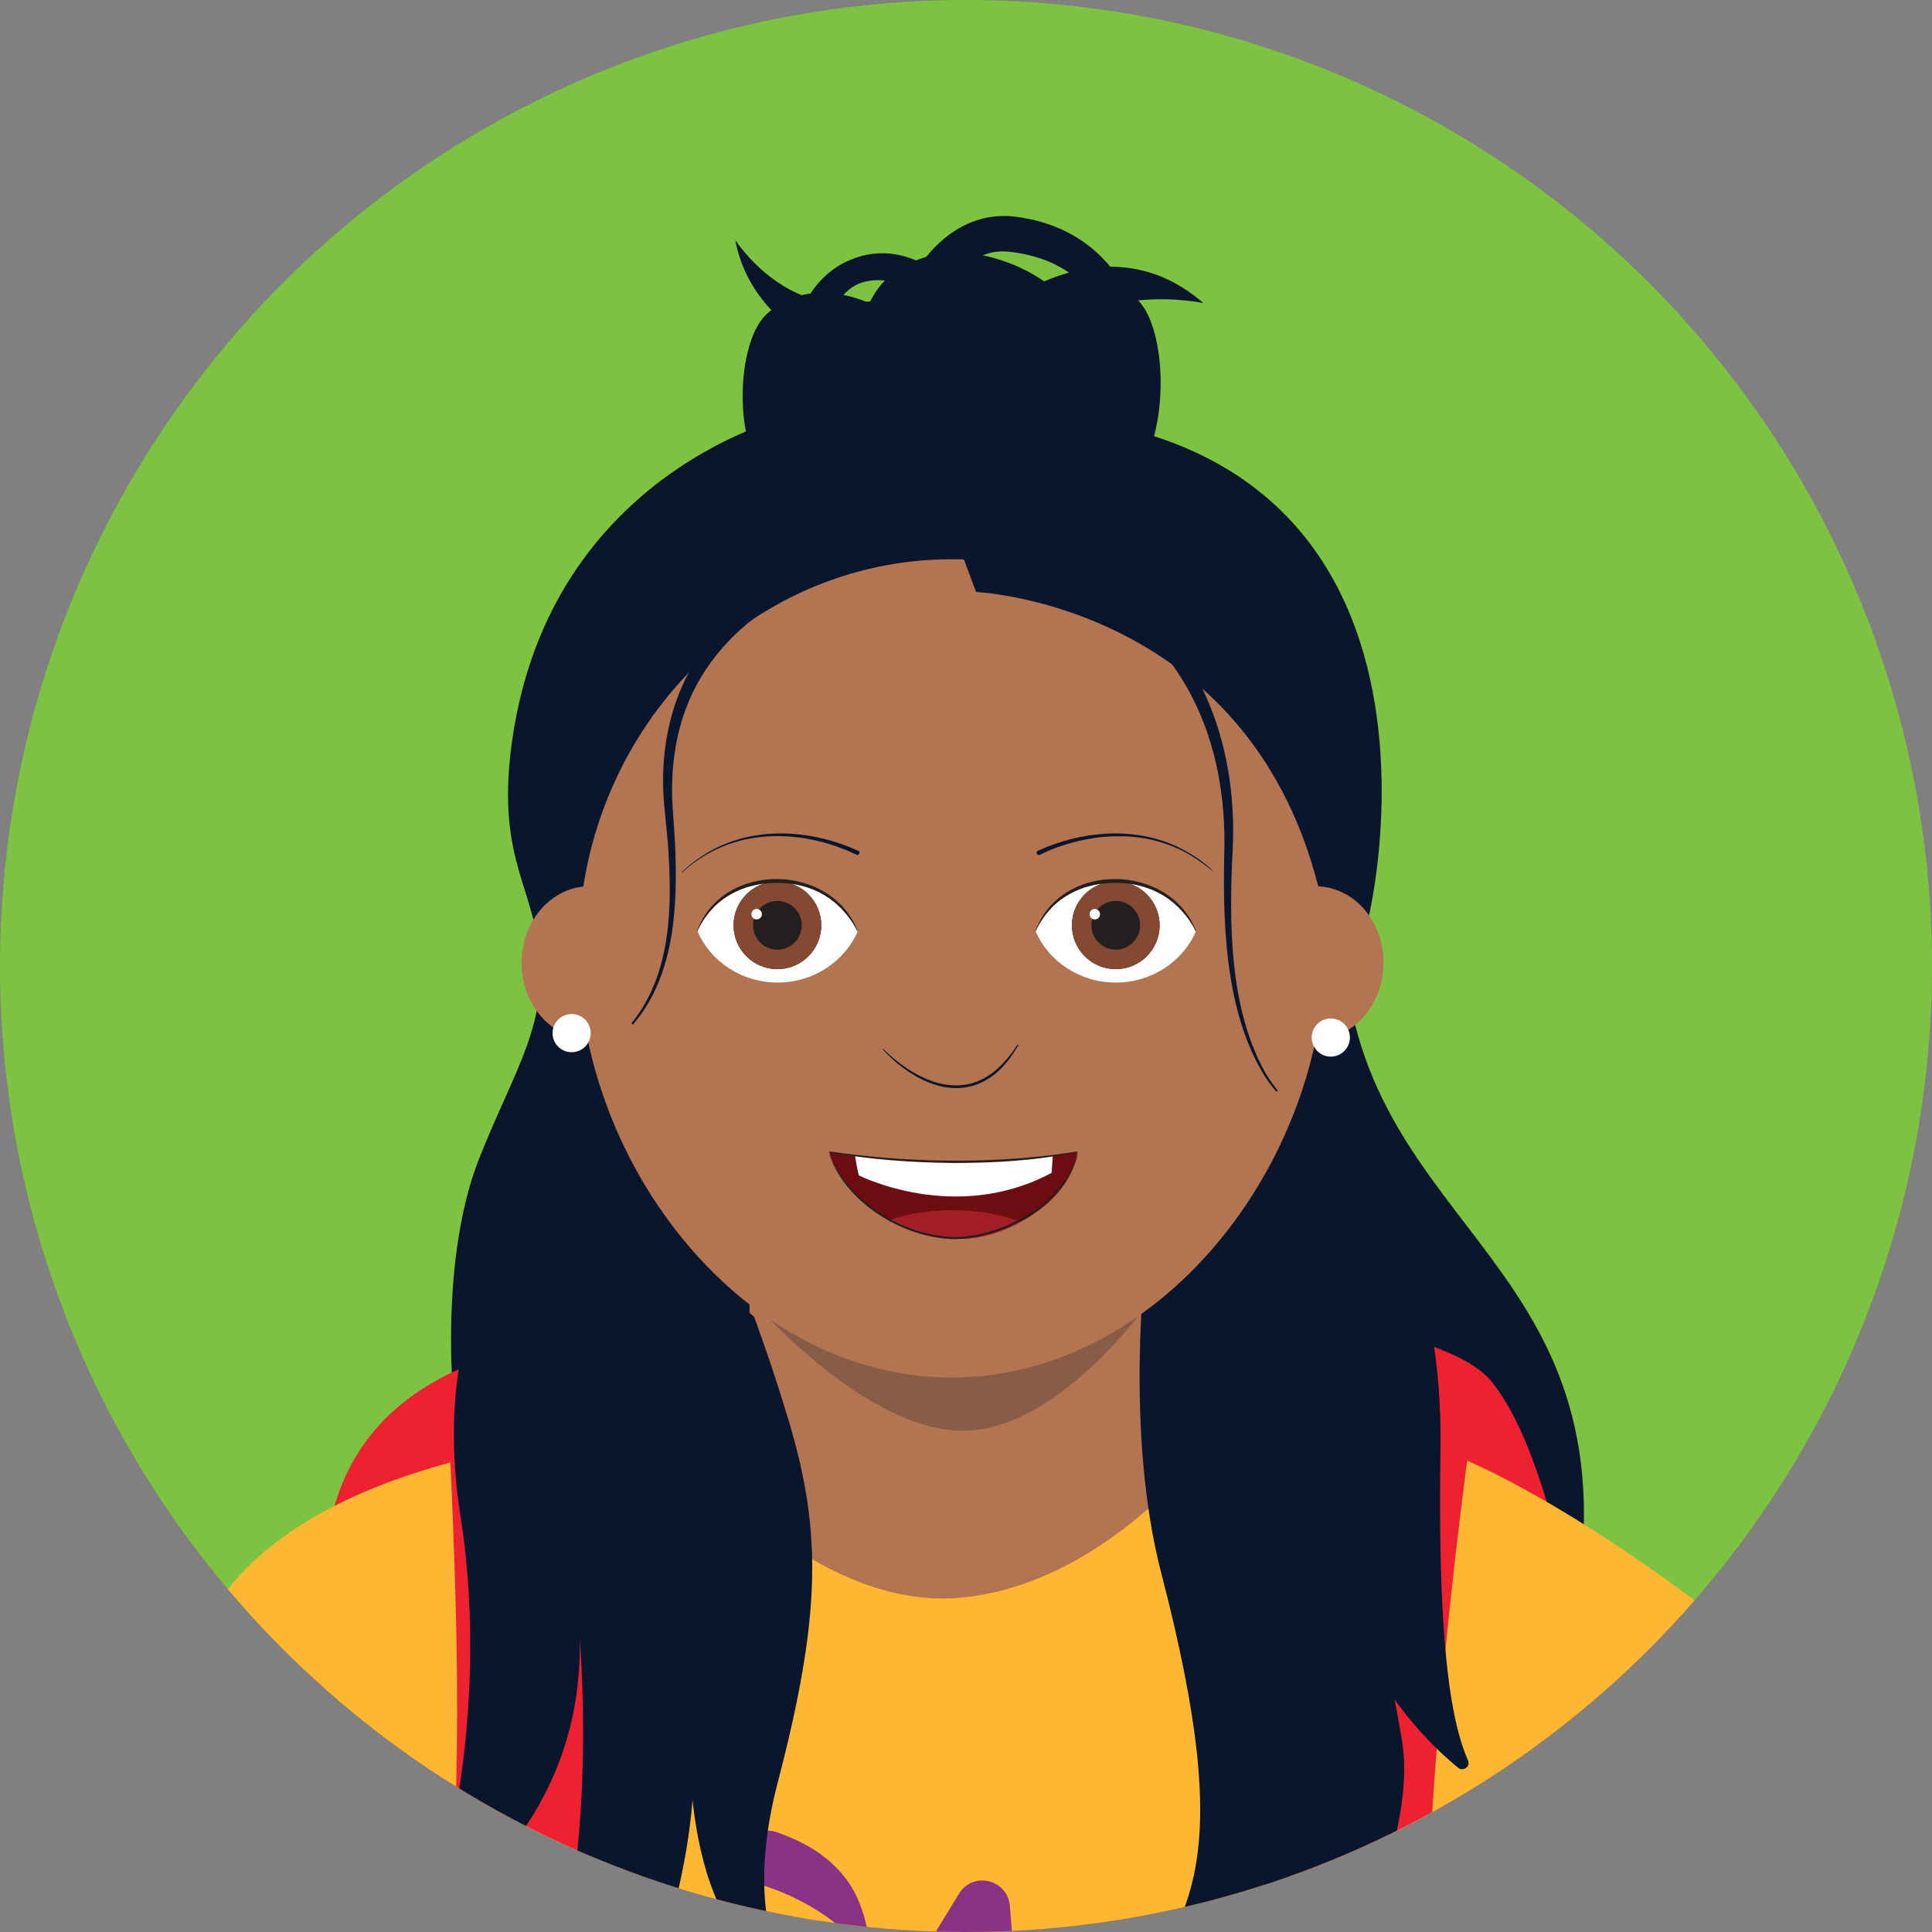 <svg xmlns="http://www.w3.org/2000/svg" xmlns:xlink="http://www.w3.org/1999/xlink" xml:space="preserve" viewBox="0 0 921 921"><rect x="0" y="0" width="921" height="921" fill="#808080" stroke="none"/><defs><circle id="a" cx="522.9" cy="540" r="460.5"/></defs><use xlink:href="#a" fill="#7ec242" overflow="visible" transform="translate(-62.4 -79.5)"/><clipPath id="b"><use xlink:href="#a" overflow="visible"/></clipPath><g clip-path="url(#b)" transform="translate(-62.4 -79.5)"><path fill="#09162d" d="M441.5 277.1s-117.1 25.5-135.1 156.5c-6.9 50.2 7.7 65.7 12.2 93.7 6.4 39.7-10.5 60.6-27.9 104.8-29.7 75.4-9.2 236.6 58.1 310s383.9-65 383.9-65 78 11.6 83.8-54c13.8-155-121.8-163.3-113.6-317.5 6-112.9-12.2-224.1-137.2-205.1-63.1 9.7-124.2-23.4-124.2-23.4"/><path fill="#ee2130" d="M373.6 710.4c-68.5 8.9-148.4 22.9-156.4 112.2s-137.8 612 103.4 627.3 506.3 0 514.2-201.4-11.4-447.6-61-510c-34.4-43.4-262.3-46-400.2-28.1"/><path fill="#b37451" d="M584.3 2140s45 197 57 228.6c12 31.5 102.7-27.9 102.7-27.9s40.6-90.2 38-153.7c-2.5-63.5-197.7-47-197.7-47m-436.7 154.3s11.6-29.5 23.6-47.4c62.4-93 70.6-239.5 70.6-239.5l-214.5 82.7s-4.7 203.9-7.2 208.7 78.6 51 78.6 51z"/><path fill="#fff" d="M768.4 2458.4c-59.5 7.8-116.3 5.7-174.8.8 50.8-30.4 123-31.7 174.8-.8"/><path fill="#09162d" d="M642.4 2440.1c27.5-6.1 57.1-5.8 84.5 1.2l-3.4-134.3c-5.6-6.4-14.8-10.4-24.3-11.4-11.2-1.2-42.3-.7-49 12.4l-2.2 6.8z"/><path fill="#09162d" d="M724.2 2307.9c-.3-.3-.5-.6-.8-.9l3.4 134.3c14.6 3.7 28.7 9.5 41.6 17.1 6.3-.8 12.5-1.6 18.8-2.6-6.7-47.8-36.1-94-36.1-94 2.9-15.2 12.9-28.5 18.3-43 1.9-5.2-2.8-10.6-9.4-10.6zm-139.7 150.6c3 .3 6.1.5 9.2.8 14.8-8.9 31.5-15.3 48.8-19.1l17.7-131-34.1-1.4c-6.4-.3-11.3 4.7-9.6 9.8l13.8 42.3c-22.6 30.5-39.9 63.7-45.8 98.6"/><path fill="#b5b1ae" d="M787.3 2455.8c1 7.2 1.6 14.5 1.4 21.6-72.7 11.4-127.6 10.8-206.5 3.2-.1-9 .8-13.3 2.3-22.1 67.9 6 129.4 12.1 202.8-2.7"/><path fill="#09162d" d="M677.8 2467.9c36.9.8 78-1.2 110.2-10.4l-1.5-3.4c-75.1 21.7-200.4 2.9-201.7 2.7l-.8 3.5c.8.1 43.4 6.5 93.8 7.6"/><path fill="#fff" d="M634.1 2436.1q1.65 0 3-.9c7.4-5.5 55.7-23.1 92.5-18.7 2.3.3 4.5-1.1 4.9-3 .3-1.9-1.3-3.8-3.7-4-40-4.8-90.2 13.5-99.5 20.4-1.8 1.3-1.9 3.6-.3 5 .8.8 2 1.2 3.1 1.2m2.6-22.1q1.65 0 3-.9c7.6-5.6 53.5-25.2 90.5-20.8 2.3.3 4.5-1.1 4.9-3 .3-1.9-1.3-3.8-3.7-4-39.6-4.8-88.2 15.7-97.5 22.6-1.8 1.3-1.9 3.6-.3 5 .8.7 1.9 1.1 3.1 1.1m.5-24.3q1.65 0 3-.9c7.8-5.8 51.1-28.1 87.2-27.3 2.4.1 4.4-1.5 4.4-3.5s-1.9-3.6-4.3-3.7c-39.2-.9-84.5 22.7-93.2 29.1-1.8 1.3-1.9 3.6-.3 5 .9.8 2.1 1.2 3.2 1.3m3.8-28.8q1.65 0 3-.9c9.7-7.2 44.2-30.4 79.9-26.2 2.3.3 4.6-1.1 4.9-3s-1.3-3.8-3.7-4c-39.4-4.7-76.5 20.2-86.9 27.9-1.8 1.3-1.9 3.6-.3 5 .8.8 1.9 1.2 3.1 1.2"/><path fill="#fff" d="M732.1 2438.3c1.1 0 2.3-.3 3.2-1 1.7-1.4 1.6-3.6-.1-5-9.2-7.5-58.9-28.4-98.9-25.4-2.4.2-4.1 1.9-3.9 3.9s2.4 3.4 4.7 3.2c36.9-2.7 84.7 17.4 92 23.3.9.7 2 1 3 1m-1.9-21.7c1.1 0 2.3-.3 3.2-1 1.7-1.4 1.6-3.6-.1-5-9.6-7.8-56.8-30.9-96.4-28-2.4.2-4.1 1.9-3.9 3.9s2.4 3.4 4.7 3.2c36.2-2.6 80.9 19 89.5 25.9.8.6 1.9 1 3 1m.5-24.3c1.1 0 2.3-.3 3.2-1 1.7-1.4 1.6-3.6-.1-5-10.3-8.4-47-30.5-92.6-32.4h-.1c-2.3-.1-4.3 1.4-4.4 3.4s1.8 3.6 4.1 3.7c42.6 1.8 77.9 23.1 86.9 30.4.9.5 1.9.9 3 .9m-3.3-30.8c1.1 0 2.3-.3 3.2-1 1.7-1.4 1.6-3.6-.1-5-8.6-7-39.8-29.8-81.5-30.7-2.4-.1-4.4 1.5-4.4 3.5s1.9 3.6 4.3 3.7c39.5.9 69.9 24 75.6 28.6.8.5 1.8.9 2.9.9"/><path fill="#b5b1ae" d="M-223.2 2448.7h358.1v32.4h-358.1z"/><path fill="#09162d" d="M51 2280.1c-25.2 85-116.2 110.8-159.9 117.3-5.2-9.6-11.6-18.6-18.8-26.8 39.6 2.5 109.2-44 119.6-54.8 24.9-25.8 17.2-55.1 20.5-71.2 7.4 1.6 21.2 3.8 27.1 8.3 6.6 5.1 11.5 12.7 13 20.9-.5 2-.9 4.1-1.5 6.3"/><path fill="#09162d" d="M-117.3 2383.9c3 4.3 5.9 8.8 8.4 13.5 43.7-6.5 134.7-32.3 159.9-117.3.7-2.2 1.1-4.3 1.4-6.3.2 1.1.5 2.1.6 3.2l102 14c7.1 1 10.4 9.4 5.8 15-4.9 5.9-10.1 11.7-13 17.7-5.8 11.9-10.3 24.4-8.2 37.5 1.7 11.4 2.9 24.7 2.4 39.5-.8 19.5-4.1 36.1-7.7 48.7-31.3-2.4-237.3 2.4-237.3 2.4s-.9-1-2.5-2.6c2.6-22.6-2.4-44.5-11.8-65.3"/><path fill="#fff" d="M-135.3 2369.4c2.4.1 4.9 1 7.5 1.2 3.7 4.2 7.2 8.7 10.5 13.3 9.4 20.8 14.4 42.7 11.9 65.4-10.8-11.3-111.6 5.6-116.9-3.2-6.2-10.1-11.1-81.8 87-76.7m37.4 41.5c.5.6 1.1 1.1 1.8 1.4 2.5 1.1 5.4 0 6.5-2.5 1.5-3.4 2.2-6.9 2.7-10.1 3-18.3 3.4-36.9 1.3-55.3-.3-2.7-2.8-4.7-5.5-4.3-2.7.3-4.7 2.8-4.3 5.5 2 17.5 1.6 35.2-1.2 52.5-.4 2.6-.9 5.4-2 7.6-.7 1.9-.4 3.8.7 5.2m32.5-2.6c.7.9 1.7 1.6 3 1.8 2.7.5 5.3-1.3 5.8-4 4.7-25.3 4.4-51.9-.9-77.1-.6-2.7-3.2-4.4-5.9-3.8s-4.4 3.2-3.8 5.9c5 23.9 5.3 49.2.9 73.2-.4 1.5 0 2.9.9 4m32.1-18.1c.8 1 1.9 1.7 3.2 1.8 2.7.4 5.2-1.6 5.5-4.3 2.9-22.6-.7-46.5-10.2-67.3-1.1-2.5-4.1-3.6-6.6-2.4-2.5 1.1-3.6 4.1-2.4 6.6 8.7 19.1 12.1 41.1 9.4 61.9-.2 1.4.2 2.7 1.1 3.7m26.9-15.9c.9 1.1 2.3 1.9 3.9 1.9 2.7 0 4.9-2.2 4.9-5-.1-29.6-6.6-59.4-18.6-86.4-1.1-2.4-4-3.6-6.5-2.5s-3.6 4-2.5 6.5c11.5 25.7 17.6 54.2 17.7 82.4 0 1.2.4 2.3 1.1 3.1m28.9-22.8c1.1 1.4 2.9 2.1 4.8 1.8 2.7-.5 4.5-3.1 4-5.8-3.9-21.1-8.9-47.4-25.4-66.4-1.8-2.1-4.9-2.3-7-.5s-2.3 4.9-.5 7c14.8 16.8 19.2 40.6 23.1 61.6.1.9.5 1.7 1 2.3"/><path fill="#fff" d="M-18.7 2306c1.5 1.9 4.2 2.4 6.4 1.2 3.8-2.3 9.3-1.8 14.2-1.1 15.4 2.1 31 5.7 46 9.2 2.7.6 5.3-1 5.9-3.7s-1-5.3-3.7-5.9c-15.2-3.5-31-7.2-46.9-9.3-7-.9-14.3-1.3-20.5 2.4-2.3 1.4-3.1 4.4-1.7 6.8 0 .1.1.3.3.4m-39.6 24.2c.9 1.1 2.2 1.8 3.8 1.9 28.3.6 55.9 9 79.8 24.2 2.3 1.5 5.4.8 6.8-1.5 1.5-2.3.8-5.4-1.5-6.8-25.4-16.2-54.7-25.1-84.9-25.8-2.7-.1-5 2.1-5 4.8-.1 1.2.3 2.3 1 3.2m-34.1 17.5c1 1.3 2.7 2 4.4 1.8 19.4-2.2 38.9 5.9 56.1 13 9 3.7 18.2 7.6 26 13.2 2.2 1.6 5.3 1.1 6.9-1.1s1.1-5.3-1.1-6.9c-8.7-6.3-18.6-10.4-28.1-14.3-17.4-7.2-39.1-16.2-61.1-13.7-2.7.3-4.7 2.8-4.3 5.5.3.9.7 1.8 1.2 2.5m-26.4 7c.7.9 1.7 1.5 2.8 1.7 29.6 6.5 57.9 19.7 81.9 38.4 2.2 1.7 5.3 1.3 6.9-.9 1.7-2.2 1.3-5.3-.9-7-25.1-19.6-54.8-33.5-85.8-40.2-2.7-.6-5.3 1.1-5.9 3.8-.3 1.6.1 3.1 1 4.2"/><path fill="#fff" d="M-130.2 2356.3q.6.75 1.5 1.2c23.8 13.3 45.4 31.7 61.9 53.4 1.9 1.9 4.8 2.5 6.9.9 2.2-1.7 2.5-4.8.9-7-17.6-22.5-40-42-64.9-55.9-2.4-1.3-5.4-.5-6.7 1.9-1.1 1.8-.9 3.9.4 5.5"/><path fill="none" stroke="#231f20" stroke-miterlimit="10" stroke-width="1.619" d="m-223.2 2449.5 357.3.9"/><path fill="#23a7e0" d="M288.3 1323.6 27 1845.4-51.6 2175c-3.8 7.5 1 16.5 9.3 17.5 0 0 108.4 22.3 167.3 38.9 65.9 18.6 115.9 15.3 131.6 24.2 10.1 5.7 22.8 1.9 28.2-8.4L370 1891l131.8-260.7.1 601.8c0 7.5 6.6 13.2 14 12 27.1-4.5 90.8-13.6 166.8-16.2 71.7-2.4 124.8 11.3 149.8 19.5 7.8 2.6 15.8-3.3 15.8-11.6-.8-121-9.2-689.4-98-878.1z"/><path fill="#b37451" d="M419.7 642h190v213.7h-190z"/><ellipse cx="516.3" cy="810" fill="#b37451" rx="193.5" ry="64.4"/><path fill="#b37451" d="M136.8 1017.4s-30.4 135.5-33.8 216.7c-3.4 81.3 57.9 248 57.9 248l8 165.1 51.6-157.5 12.7-279.4L269 997.6z"/><path fill="#895c45" fill-rule="evenodd" d="M614.1 1912.3s85.6-40.4 141-17c0 0-83.7 32.6-141 17m-35.8 37.9s98.1-19.1 150.1 16.7c0-.1-94.3 11.9-150.1-16.7" clip-rule="evenodd"/><path fill="#fdb733" d="m217.3 842.2-1 82.2 33.8 164.2-.4 212.1-50.7 98.6c-.1 4.6 3.1 8.5 7.6 9.4 28.2 5.1 172.8 77 325.8 15.2 104.1-42 208.1 17.4 247.6 24.6 5.6 1 10.8-3.2 10.8-8.9.6-38.9-26.1-169-15.1-239.1 15.2-96.5 21.5-365.6 21.5-365.6 2.7-24.9-18.4-51.1-43-62.3-61-27.7-109.7-11.4-109.7-11.4s-51.3 73.7-124.9 80S380.2 762 380.2 762s-37.1-4.9-74.8 9.3-90.9 48.6-88.1 70.9"/><path fill="#fdb733" d="M376.9 761.8S180 765.2 152.1 875.2c-30.9 122-55.8 203.2-55.8 203.2s67.2 24.1 111.6 19 93.8-14 93.8-14z"/><path fill="#8a3285" d="m543.8 988.1 4.4 54.9c.5 5.7 4.5 10.4 10 11.7l53.6 12.8c12.4 3 13.7 20 2 24.9l-50.9 21.2c-5.3 2.2-8.5 7.5-8.1 13.2l4.4 55c1 12.7-14.8 19.3-23.1 9.6l-35.7-41.9c-3.7-4.3-9.8-5.8-15-3.6l-50.8 21.1c-11.8 4.9-22.9-8.1-16.3-19l28.7-47.1c3-4.9 2.5-11.1-1.2-15.4l-35.8-41.9c-8.3-9.7.7-24.3 13.1-21.3l53.5 12.8c5.5 1.3 11.3-1.1 14.3-5.9l28.7-47c6.6-10.8 23.2-6.8 24.2 5.9"/><path fill="#8a3285" d="M473.4 1186.8c-7.4 26.5-4.3 74.6 29.6 81.1 8.3 1.6 13.7-6.7 10.1-13.9-5.3-10.5-13.1-19.4-16.9-30.8-4-12-5.7-24.6-8.8-36.8-2-7.3-12.2-6.3-14 .4m-55.9-96.4c-19.6-1.1-35.6-6.8-55.4.1-18.2 6.3-37.4 18.6-31.9 40.6 2.6 10.6 18.9 12.3 23.7 2.5 5.8-11.8 17.1-17.9 28.2-24.1 10.6-5.9 23.3-13.7 35.7-13.6 3.4 0 3.1-5.3-.3-5.5m161 46.5c15.7 16.3 24 32 46.6 40.4 16.1 6 35.1 7.6 44.7-9.5 5.3-9.4-4.3-22.7-15.1-18.7-11 4.1-20.7 2.1-31.8-.5-13.4-3.1-30.4-6-40.7-15.7-2.5-2.4-6.1 1.5-3.7 4m-100.8-127.4c-1.7-11.7-4.5-24.2-11.6-33.8-8.5-11.5-20-18-33.2-22.7-15.7-5.6-22.3 20.4-6.1 25.5 17.1 5.4 37.3 17.2 47.6 32 .9 1.3 3.6.9 3.3-1m107.3 23.7c25.4-7.9 50.4-11 76.8-13.2 10.2-.8 11.4-14.6 1.8-17.6-29.7-9.2-61.9-.3-85.4 19.7-5.4 4.5.7 13 6.8 11.1"/><path fill="#895c45" fill-rule="evenodd" d="M65.4 1798s94.4 6.5 131.5 53.9c-.1 0-89.1-12.4-131.5-53.9m-35.3 41c43.3 21.6 94.5 28.7 94.5 28.7-19.9-25.4-56.3-39.1-85.7-46.3z" clip-rule="evenodd"/><path fill="#b37451" d="M749.5 1414.1c2.5 0 32.1 33.9 59.2 25.4s33-30.5 27.9-38.9c-5.1-8.5-15.2 6.8-29.6 15.2-6.2 3.7-14.8-12.3-13.5-32.6.8-13.4-44 30.9-44 30.9"/><path fill="#895c45" d="M777.9 1382.3s11 7.6 18.6 9.3 14.8-11.6 21.5-12.7c10.1-1.7 12.7 16.5 5.9 25.8s-28.3 17.4-28.3 17.4l-34.6-21.2Z"/><path fill="#895c45" d="M762.6 1363.3s11 7.6 18.6 9.3 15.2-10.5 22-11c11-.8 15.2 9.3 5.9 27.1-5.3 10.2-28.7 14.4-28.7 14.4l-34.6-21.2z"/><path fill="#b37451" d="M773.6 781.2s205.5 131.6 255.6 240.8-282 335.9-282 335.9l-3.5-92.9s160-184.3 141.4-212.6-149.4-122.8-149.4-122.8Z"/><path fill="#fdb733" d="M717.4 766c34.6-11.9 185.9 88 246.9 162.1 0 0-28.8 55.1-55.5 83-26.6 27.9-59.6 54.6-59.6 54.6L726 997.6c-5.8-15.3-98.7-106.8-23-164.7 6.9-5.2 4.6-62.7 14.4-66.9"/><path fill="#895c45" d="M875.6 1042.2s69.1-73.7 88.7-114.1c0 0-29.2 87.8-77.6 127.8z"/><path fill="#ee2130" d="M796.8 1341.3c-2.1 0-4.2-.3-6.2-1.2-3.5-1.5-5.9-5.2-3.6-9l.6-.9c-.6-1.5-.6-3.2.7-4.8 1.1-1.4 2.3-2.8 3.5-4.2-3.8-.5-26.6-.3-24.3-3.5 1-1.4-6.2-12.9-5.1-14-14-20.9 5.6-41.2-2-66.8-19.7-74.2-20.2-153.8-18.4-230.7 2.7-79.3 10.4-159.5 20.8-238l-47.7-9.6c-13.1 54-22.3 107.4-29.3 162.2-14.3 118.3-36.6 386.4 90.4 456.7 5.2-12.8 10-27.7 20.6-36.2"/><path fill="#b37451" d="M757.6 1248.7s-52.3 48-51.4 98.7c.8 50.6 66.1 84 66.1 84l15-22.2s31-76.9-11.5-110.5c-8-6.3 13.2-34.1 9.4-39.2-16.8-22.1-27.6-10.8-27.6-10.8"/><path fill="#ee2130" d="M328.9 764.7c-1.3-8-14.6-7.6-14.6-7.6l-29.3 5.1c-4.8.5-8.3 4.7-8.1 9.5 2.2 49.5 3.9 92.8 3.3 142.6-1.4 78-5.7 156.9-21.2 233.3-7.8 35.7-19 77.8-38.6 112.5-2.2 4-3.9 8.2-4.8 12.6l-13.6 67.9c-1.8 9.2 7.8 16.8 16.1 12.5 151.5-78.3 134-444.1 110.8-588.4"/><path fill="#1674bb" d="M290.3 1457.9c-13.7 28.8-30 56.2-50.8 80.5-20.7 24.2-45.1 45.1-71.7 62.5-1 .6-.1 2.2.9 1.6 54.1-32.4 99.9-84.9 121.9-144.4.1-.2-.2-.3-.3-.2m367.1.2c22 59.4 67.8 111.9 121.9 144.4 1 .6 1.9-.9.9-1.6-26.6-17.4-51-38.3-71.7-62.5-20.8-24.3-37.1-51.6-50.8-80.5 0-.1-.3 0-.3.2"/><path fill="#b37451" d="M134.6 1526.7s-23.4 22.1-23.2 56.5c.1 20.6 17.7 48.7 29 70.8 7.8 15.3 26.8 4.9 23.5-15.6-3-18.5-18.3-39.3-18.5-56.2-.2-22.6 15.8-40.2 19.5-53.4"/><path fill="#895c45" d="M149.3 1094.1s56 5.9 101-2.3l-3 26s-80.2-5.1-98-23.7"/><path fill="#b37451" d="M218.8 1450s20.7 58.8 23.2 79.2c0 0-14.4 15.7-25.8 25.8 0 0-2.1-23.3-12.3-25.8 0 0-35.5 52.1-2.5 95.2 0 0 15.4 36.4-12.7 27.9-31.7-9.5-82.4-45.7-76.1-92.7 0 0-1.7-11.7 24.2-50.9 13.9-21.1 18-47.2 10.7-71.4L114.9 1329Z"/><path fill="#09162d" d="M442.5 308s-9.3 6.3-18.3-6.5c-11.5-16.3-10.2-59.4 3.7-72.3 41.7-38.7 133.1 41.3 93.7 106.8s-79.1-28-79.1-28"/><path fill="#09162d" d="M571.9 333.8s-.5-15.7 22.4-22c28.5-7.7 27.5-90.4 3.1-93-51.5-5.4-119.7 49.9-80.3 115.4s54.8-.4 54.8-.4"/><path fill="#09162d" d="M474.1 234.4s1.4-29.3 39.4-34.4c24.5-3.3 109.6 22.7 48.9 118.8-16.3 25.8-56.5 45.7-56.5 45.7z"/><path fill="#09162d" d="M485.3 257.1s-62.8-12.2-72.4-63.2c0 0 22.9 36 61 29.7 38.1-6.4 11.4 33.5 11.4 33.5m52.1-29.9s51.7-44 98.7-3.2c0 0-52.2-11.5-79.5 22.9z"/><path fill="#09162d" d="M519.9 218.9s-24.4-29.7-55-14.2-28.5 64.6-28.5 64.6l17.3-6.5s-2-43.9 21.4-49.1 38.7 22 38.7 22z"/><path fill="#09162d" d="M498.5 209.9s16.3-31 47.9-27.1 55 24.5 62.1 62l-16.3 9s4.1-47.8-47.9-54.2c-25.4-3.2-31.6 25.8-31.6 25.8zM296 686.3s-26.2 39.3-14 116.6c11 69.7.5 146.4-14.6 184.2-1.3 3.3 2.5 6.3 5.4 4.2 23.8-16.8 78.9-66.5 63.3-159.4 0 0 11.5 84.2-3.3 163.9-12.6 67.5 5.1 100.6 24.3 130.8 1.7 2.6 5.7.9 5-2.1-4.1-17.8-7.6-45.7 1.5-71.4 23-64.7 34-110.2 28.1-161.4 0 0-8.9 100 40.8 127.4 1.7.9 3.5-.9 2.7-2.6-5.6-10.8-14.9-38.1-2-87.5 20.8-79.6 20.9-119.4 5.4-171.5-8.4-28.1-16.7-50.2-16.7-50.2s-32.6-29.2-43.1-40.8c-10.6-11.5-70.2-38.3-82.8 19.8m312.6-6.7s-10.2 82.2 7.4 149.9c36.7 141.1 11.9 160.6-14.1 207-1.8 3.1-3.2 8.5.3 6.6 29.2-15.7 109.6-68.9 97-175.2-7.5-63.6 22.6-177.1 24.1-180.9 1.5-3.6-75.5-92.2-114.7-7.4"/><path fill="#09162d" d="M612.9 733.2s8.9 120.6 39.9 203.7c26.8 71.9 20.2 114.1 1.1 147.8-1.7 3.1-1.4 7.5 1.7 5 26.7-22.1 84.4-122.8 75.2-180-12.5-78.1-52.2-186.5-25.9-242.1s-80.2-43.2-80.2-43.2Z"/><path fill="#895c45" d="M416.2 694.1s109.6 58.4 198.4 0c0 0-45.9 69.1-95 67.4s-103.4-67.4-103.4-67.4"/><path fill="#b37451" d="M694.1 532.5c0 103-79.7 203.7-178 203.7s-178-100.7-178-203.7 79.7-186.4 178-186.4 178 83.5 178 186.4"/><path fill="#09162d" d="M483.4 579.5c16.8 16.5 40.2 26.5 58.2 5.7 1-1 2.1-2.6 3.1-3.7.9-1.3 1.8-2.7 2.8-4 .1-.1.2-.1.3-.1.1.1.1.2.1.3-1.2 2-2.6 4.2-4 6.1-11.8 16.2-28.8 18.4-45.6 8.3-5.6-3.3-10.7-7.5-15-12.3q-.15-.15 0-.3c-.1-.1 0-.1.1 0m73.7-94.4c20.4-9.3 44.8-11.7 65.6-2.4 6.7 3.1 13.5 7.4 18.5 12.6-5.7-4.5-11.9-9.2-18.8-11.9-13.6-5.9-29.1-6.5-43.5-3.5-7.2 1.5-14.3 3.8-20.8 7.1-1.2.6-2.2-1.3-1-1.9m-86.5 1.8c-19.7-9.5-43.8-12.3-64.3-3.6-6.8 2.9-13.1 7-18.6 12-.1.1-.3-.1-.2-.2 5.5-5 11.7-9.4 18.5-12.4 20.8-9.3 45.2-6.9 65.6 2.4 1.2.6.2 2.5-1 1.8m57.1-125.2s128.6 5.6 163 139.9l21.7 23.8c2.8-2.1 69.3-273.7-215.9-247.2z"/><path fill="#b37451" d="M657.5 532.4c-3 19.9 8.9 38.7 26.6 42 17.7 3.4 34.4-10 37.4-29.9s-8.9-38.7-26.6-42c-17.6-3.4-34.4 10-37.4 29.9"/><circle cx="696.8" cy="574.1" r="9.1" fill="#fff"/><path fill="#b37451" d="M311.5 532.4c-3 19.9 8.9 38.7 26.6 42 17.7 3.4 34.4-10 37.4-29.9s-8.9-38.7-26.6-42c-17.7-3.4-34.4 10-37.4 29.9"/><circle cx="334.9" cy="572" r="9.1" fill="#fff"/><path fill="#09162d" d="M532.9 336.5c27.5 4 54 15.9 74.8 34.4 31.8 27.9 44.1 70.8 42.4 112-1.8 35-2.1 76.7 15.5 108 1.7 2.9 3.6 5.6 5.7 8.2.2.2.1.5-.1.6-.2.2-.5.1-.6-.1-2.2-2.6-4.2-5.3-6-8.2-18.6-31.2-19.4-73.3-18.5-108.7.6-55.9-23.4-104.4-76.6-126.6-12-5-24.6-8.7-37.5-10-6.4-.6-5.6-10.1.9-9.6m183.6 305.7c4.3.6 33.8 45.6 32.6 128-1.2 79.7 3 125.5 13.1 148.5 1.3 2.9-2.2 5.5-4.7 3.5-18.1-14.7-55.9-53.4-72.4-130.7-10-46.5-23.7-111.6-23.7-111.6Z"/><path fill="#fff" d="M471.3 523.5c-6.2-14.3-21-24.4-38.2-24.4s-32 10.1-38.2 24.4c6.2 14.3 21 24.4 38.2 24.4s31.9-10.1 38.2-24.4"/><circle cx="433" cy="520.6" r="20.9" fill="#231f20"/><circle cx="433" cy="520.6" r="20.9" fill="#834932"/><circle cx="433" cy="520.6" r="11.6" fill="#231f20"/><circle cx="423.1" cy="515.3" r="2.5" fill="#fff"/><path fill="#231f20" d="M394.7 523.4c12-33.5 64-32.8 76.6 0 .1.1-.2.2-.2.1-1.7-3.6-4-6.9-6.7-9.8-10.6-11.9-26.5-15.3-41.8-12.3-.9.2-3.3.9-4.3 1.1-6.5 2.2-12.6 5.8-17.1 11.1-2.6 2.9-4.8 6.3-6.4 9.9.1.1-.1.1-.1-.1"/><path fill="#fff" d="M632.5 523.5c-6.2-14.3-21-24.4-38.2-24.4s-32 10.1-38.2 24.4c6.2 14.3 21 24.4 38.2 24.4s32-10.1 38.2-24.4"/><circle cx="594.3" cy="520.6" r="20.9" fill="#231f20"/><circle cx="594.3" cy="520.6" r="20.9" fill="#834932"/><circle cx="594.3" cy="520.6" r="11.6" fill="#231f20"/><circle cx="584.3" cy="515.3" r="2.5" fill="#fff"/><path fill="#231f20" d="M556 523.4c12-33.5 64-32.8 76.6 0 .1.1-.2.2-.2.1-1.7-3.6-4-6.9-6.7-9.8-10.6-11.9-26.5-15.3-41.8-12.3-.9.2-3.3.9-4.3 1.1-6.5 2.2-12.6 5.8-17.1 11.1-2.6 2.9-4.8 6.3-6.4 9.9 0 .1-.2.1-.1-.1"/><path fill="#6d0d11" d="M457.8 628.6s62.5 10.2 118.2 0c0 0-.8 13-14.9 25.1-8.5 7.3-24.1 16.3-40.7 16.3-16.2 0-36.5-8.3-45.5-16.6-15.8-14.4-17.1-24.8-17.1-24.8"/><defs><path id="c" d="M457.8 628.6s62.5 10.2 118.2 0c0 0-.8 13-14.9 25.1-8.5 7.3-24.1 16.3-40.7 16.3-16.2 0-36.5-8.3-45.5-16.6-15.8-14.4-17.1-24.8-17.1-24.8"/></defs><clipPath id="d"><use xlink:href="#c" overflow="visible"/></clipPath><path fill="#fff" d="M472 639.9s45.9 23.3 91.7-1.3l2-28.4-99.3-3.5c.1 0 4.6 33.2 5.6 33.2" clip-path="url(#d)"/><ellipse cx="516.5" cy="685.3" fill="#a31d27" clip-path="url(#d)" rx="55.3" ry="28.9"/><path fill="#231f20" d="M457.8 628.4c35.4 5.1 71.6 6 107.1 1.6l3.7-.5 7.3-1.1c.1 0 .2.1.2.2-19.2 4.2-39.5 5.3-59.3 5.3-19.8-.2-39.6-1.6-59.1-5.1-.1 0-.2-.1-.1-.2 0-.2.1-.2.2-.2"/><path fill="#231f20" d="M457.5 628.9c8.7 23.4 35.4 39.8 59.9 40.3 12.7-.1 25.2-4.5 35.9-11.2 10.9-6.7 19.4-17.2 23.3-29.4-3.1 12.5-12.1 23.2-22.8 30.1-10.8 6.9-23.5 11.3-36.4 11.5-24.4-.3-52.8-17.8-59.9-41.3"/><path fill="#09162d" d="M488 346.1c-39.3 6.8-79.8 28.3-96.6 66.2-7.1 16.1-9.4 33.9-8.4 51.5.4 5.9.9 12 1.2 17.9 1.3 29.4.1 62.5-19.9 86-.2.2-.5.2-.6 0-.2-.2-.2-.4-.1-.6 19.1-23.7 19.3-56.2 17.2-85.2-.5-6-1.1-11.8-1.7-17.9-2.4-24.2 2.1-49.8 15.5-70.4 20.4-31.3 56-49.8 91.8-57.2 6.7-.8 8.2 8.7 1.6 9.7"/></g></svg>